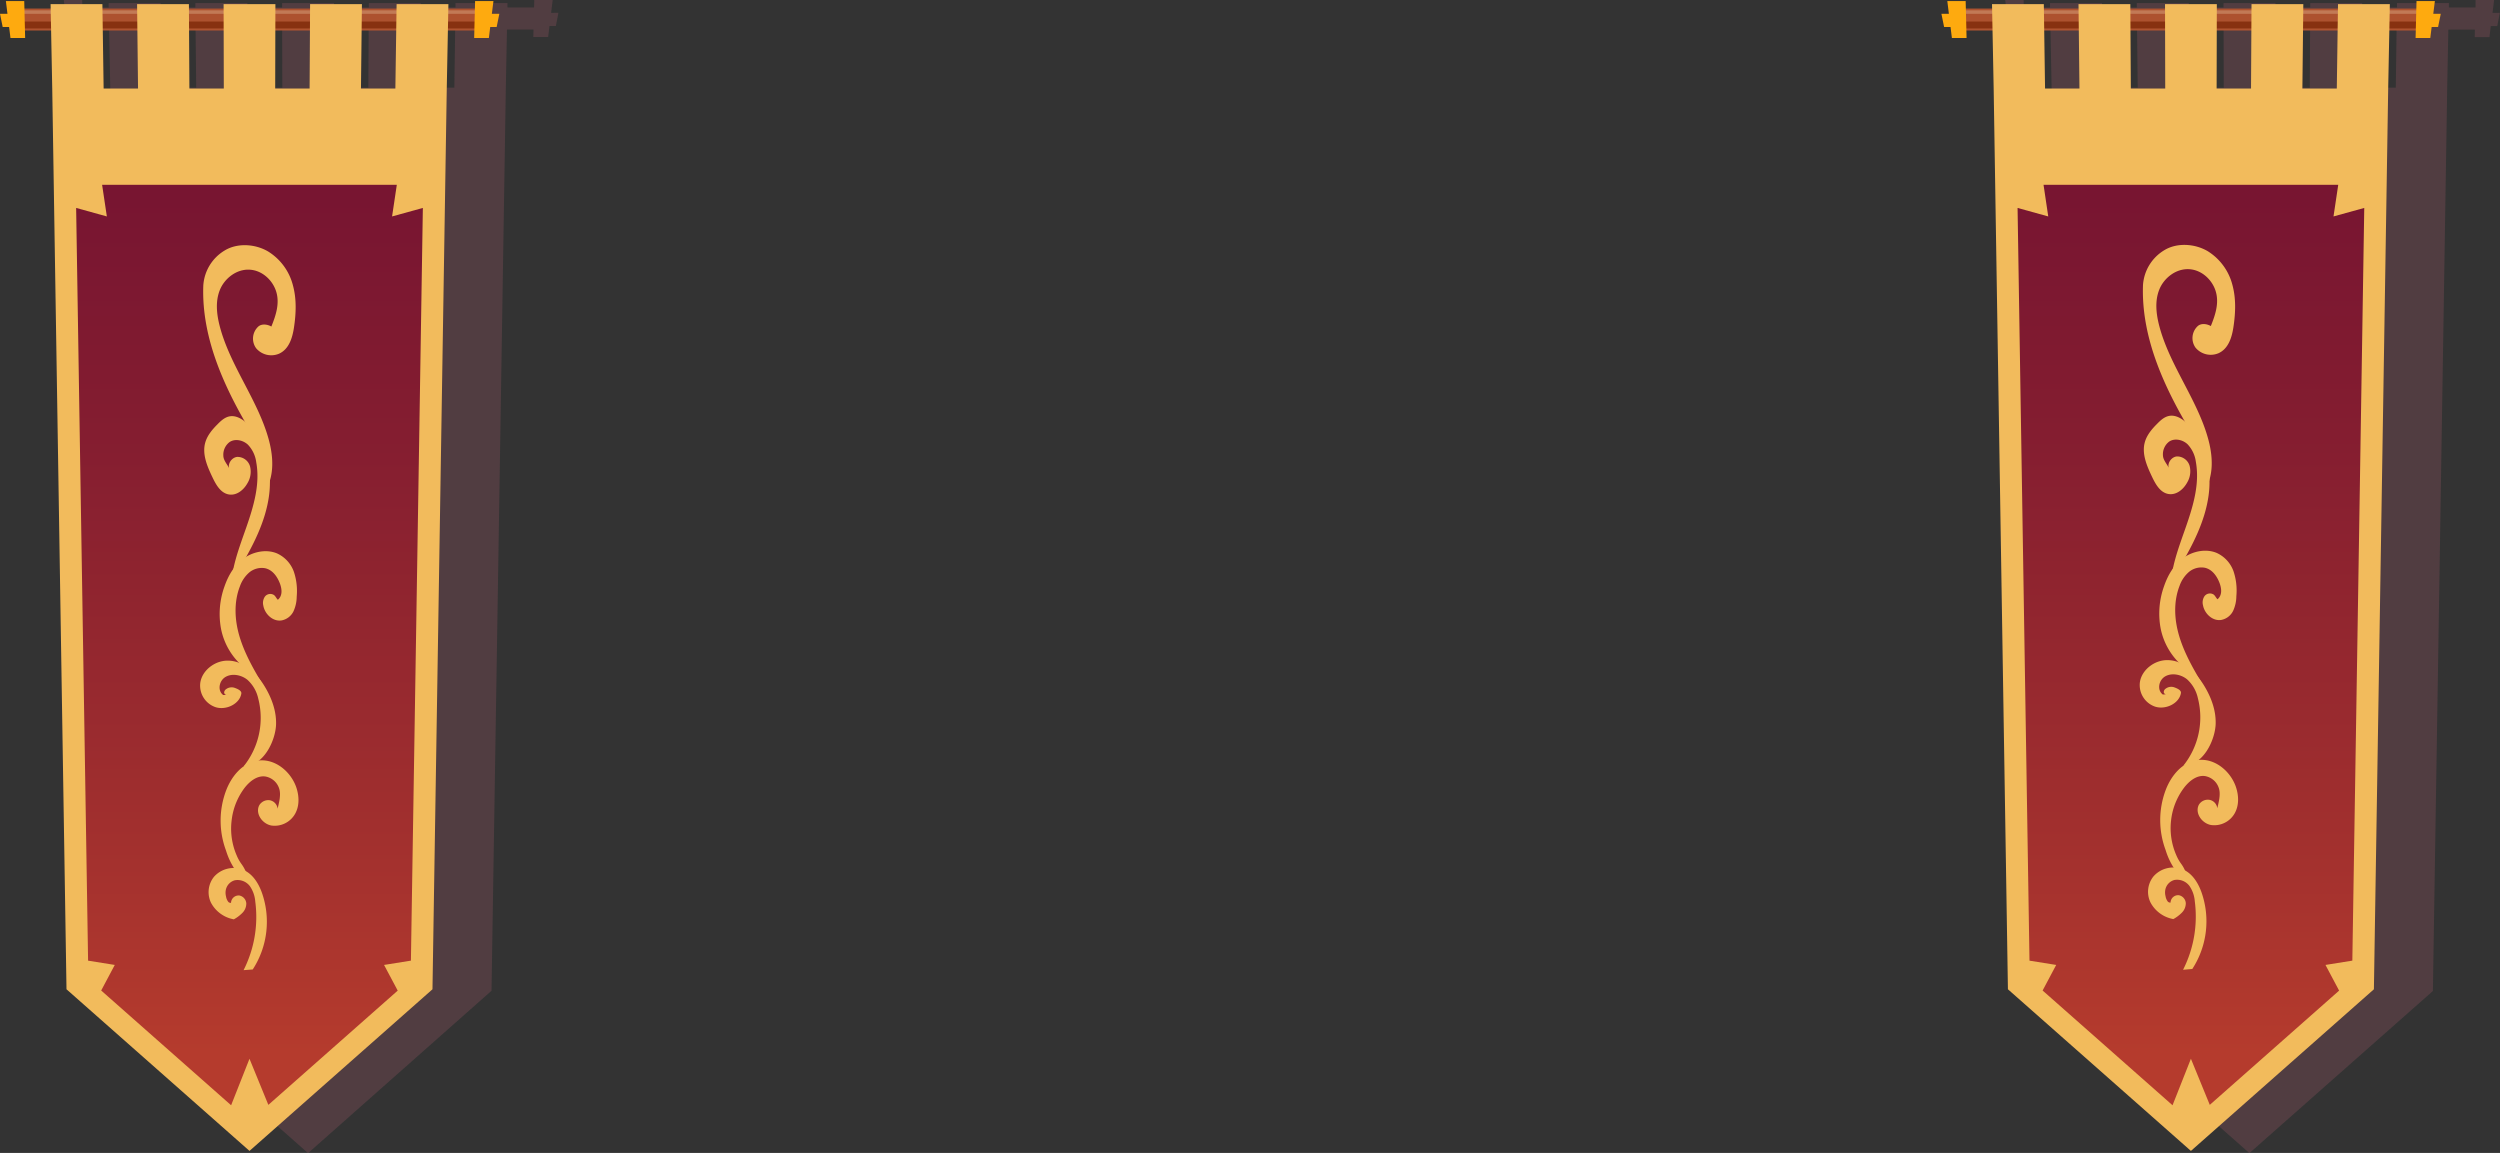 <svg xmlns="http://www.w3.org/2000/svg" xmlns:xlink="http://www.w3.org/1999/xlink" viewBox="0 0 971.49 448.03"><rect x="0" y="0" width="971.49" height="448.03" fill="#333333" stroke="none"/><defs><style>.cls-1{isolation:isolate;}.cls-2{fill:#ad5f6c;mix-blend-mode:multiply;}.cls-2,.cls-5{opacity:0.25;}.cls-3{fill:#ad522f;}.cls-4{fill:#873110;}.cls-5{fill:#fff7cc;mix-blend-mode:screen;}.cls-6{fill:#f2bb5c;}.cls-7{fill:#feaa0f;}.cls-8{fill:url(#Безымянный_градиент_360);}.cls-9{fill:url(#Безымянный_градиент_360-2);}</style><linearGradient id="Безымянный_градиент_360" x1="96.96" y1="482.21" x2="96.96" y2="27.14" gradientUnits="userSpaceOnUse"><stop offset="0.16" stop-color="#b53b2d"/><stop offset="0.32" stop-color="#a4312e"/><stop offset="0.69" stop-color="#841d30"/><stop offset="0.89" stop-color="#781531"/></linearGradient><linearGradient id="Безымянный_градиент_360-2" x1="851.38" y1="482.21" x2="851.38" y2="27.14" xlink:href="#Безымянный_градиент_360"/></defs><title>decor2</title><g class="cls-1"><g id="Слой_2" data-name="Слой 2"><g id="Слой_1-2" data-name="Слой 1"><path class="cls-2" d="M214.15,5l.62-5h-7.15l-.07,2.91H197.19l0-1.72H177l0,1.72H163.5l0-1.72H143.33V2.91H129.81V1.2H109.62V2.91H96.12V1.2H75.92l0,1.72H62.43l0-1.72H42.21l0,1.72H32L31.94,0H24.79l.62,5H22.5l1,5.13H26l.53,4.29H32.3l-.07-2.91H42.41l.44,22.59,5.56,351,71.3,63L191,385l5.56-351L197,11.48h10.32l-.07,2.91H213l.53-4.29H216l1-5.13Zm-104.5,6.51.06,22.59H96.3l-.13-22.59Zm20.08,22.59.06-22.59h13.48l-.13,22.59ZM76,11.48l.25,22.59H62.88l-.33-22.59ZM176.56,34.06H163.15l.25-22.59h13.48Z"/><rect class="cls-3" x="6.04" y="3.32" width="181.83" height="8.54"/><rect class="cls-4" x="6.04" y="8.37" width="181.83" height="2.69"/><rect class="cls-5" x="6.04" y="4.03" width="181.83" height="1.34"/><polygon class="cls-6" points="154.12 1.61 153.64 34.39 140.27 34.39 140.64 1.61 120.5 1.61 120.31 34.39 106.94 34.39 107.02 1.61 86.89 1.61 86.97 34.39 73.6 34.39 73.41 1.61 53.27 1.61 53.64 34.39 40.27 34.39 39.79 1.61 19.66 1.61 20.3 34.39 25.84 384.43 96.95 447.24 168.06 384.43 173.61 34.39 174.25 1.61 154.12 1.61"/><polygon class="cls-7" points="194.04 5.37 191.13 5.37 191.75 0.42 184.62 0.42 184.26 14.77 189.97 14.77 190.5 10.49 193 10.49 194.04 5.37"/><polygon class="cls-7" points="0 5.37 2.9 5.37 2.29 0.42 9.42 0.42 9.77 14.77 4.07 14.77 3.54 10.49 1.04 10.49 0 5.37"/><polygon class="cls-8" points="164.32 80.8 152.36 84.11 154.2 71.8 39.68 71.8 41.52 84.11 29.59 80.8 34.23 373.31 44.6 374.97 39.32 384.91 89.81 429.5 96.95 411.43 104.28 429.35 154.55 384.95 149.24 374.97 159.68 373.3 164.32 80.8"/><path class="cls-6" d="M95.11,340.47a7.9,7.9,0,0,1-4-2.86,27.88,27.88,0,0,1-3.28-7.08,33.3,33.3,0,0,1,0-23.26c2.07-5.52,6.43-11.08,12.72-11.74,6.67-.71,12.65,4.61,14.62,10.54,1.1,3.32,1.24,7.06-.48,10.15a9.11,9.11,0,0,1-9.26,4.57c-3.68-.71-6.34-4.84-4.64-7.93A4.08,4.08,0,0,1,105,311a3.77,3.77,0,0,1,2.88,3.25c.57-2.4,1.39-5.46.61-7.8a6.86,6.86,0,0,0-5.53-4.73c-3.21-.34-6,2-7.89,4.41A25.76,25.76,0,0,0,90,318.91a26.07,26.07,0,0,0,2,13.56,16.32,16.32,0,0,0,1.82,3.26,14,14,0,0,1,2,3.79c.12.34.17.81-.18,1A.86.86,0,0,1,95.11,340.47Z"/><path class="cls-6" d="M98.21,376.73a34,34,0,0,0,3.5-30c-1.4-3.81-3.87-7.7-8-9a10.19,10.19,0,0,0-10.51,2.94A9.5,9.5,0,0,0,82,350.81a12.55,12.55,0,0,0,8.87,6.44,14.44,14.44,0,0,0,3.22-2.4,5.2,5.2,0,0,0,1.62-3.8A3.37,3.37,0,0,0,93.08,348a2.94,2.94,0,0,0-3.3,2.86,1.45,1.45,0,0,1-1-.32,4.53,4.53,0,0,1-.95-2.19,5.76,5.76,0,0,1-.06-2.64,4.9,4.9,0,0,1,3.48-3.64,6,6,0,0,1,5.89,2.34,12.2,12.2,0,0,1,2.06,5.95A45.7,45.7,0,0,1,94.65,377Z"/><path class="cls-6" d="M86.75,270.09c-2.37-1.75-1.61-5.67,1-7.1s6.14-.67,8.41,1.19a13.82,13.82,0,0,1,4.2,7.31,30,30,0,0,1-5.63,26.23c7.9,0,12.41-10.24,12.55-16.32.13-5.32-1.84-10.54-4.73-15.15-3.06-4.88-8-9.55-14.11-9.53-5,0-9.77,3.76-10.57,8.36a8.84,8.84,0,0,0,5.91,9.73c4.14,1.3,9.37-1.29,10-5.3.16-1.11-1.42-1.78-2.54-2.2a3.61,3.61,0,0,0-3.41.52,1.62,1.62,0,0,0-.72,1.39,1,1,0,0,0,1.25.75Z"/><path class="cls-6" d="M94.11,258.74a26,26,0,0,1-8.24-14.49,31.51,31.51,0,0,1,1.39-16.43c1.43-4.09,3.69-8.08,7.34-10.75s8.86-3.8,13.09-2a12.41,12.41,0,0,1,6.54,7.21,23.69,23.69,0,0,1,1.07,9.56,13.94,13.94,0,0,1-1.25,5.71,6.5,6.5,0,0,1-4.72,3.56c-3.43.46-6.45-2.59-7-5.75a4.34,4.34,0,0,1,.63-3.55,2.66,2.66,0,0,1,3.5-.59c.73.59.84,1.21,1.52,1.85,1.87-1.6,1.61-4.11.79-6.34-1-2.6-2.78-5.22-5.66-5.9a7.54,7.54,0,0,0-6.32,1.69,12.7,12.7,0,0,0-3.56,5.32c-2.39,6.15-2.05,13-.21,19.3s5.1,12.18,8.5,17.91C99,263.25,96.41,260.76,94.11,258.74Z"/><path class="cls-6" d="M89.51,231a30.4,30.4,0,0,1,3.63-10.23c5.2-8.71,10-18,11.38-28s-1-21-8.32-28.05c-1.91-1.82-4.44-3.41-7-2.92-1.9.36-3.4,1.76-4.74,3.14-2,2-3.86,4.23-4.66,6.91-1.36,4.58.74,9.4,2.8,13.71,1.35,2.83,3.14,6,6.25,6.57s5.85-1.74,7.32-4.38a8.55,8.55,0,0,0,1-6.49,5.08,5.08,0,0,0-5-3.71c-2.26.23-4,3-2.91,4.92-.72-1.91-2.43-3.35-2.47-5.39a6.15,6.15,0,0,1,2.47-5.33c2.16-1.4,5.23-.69,7.1,1.07a12.18,12.18,0,0,1,3.22,6.84c1.54,8.43-1,17-3.82,25.13s-6.08,16.3-6,24.87Z"/><path class="cls-6" d="M103.33,190.43c3.38-6.06,2.86-13.37,1-20-4.29-15.28-15.08-28.53-19-43.91-1.16-4.57-1.66-9.48.12-13.87s6.36-8.08,11.44-7.86,9.2,4.24,10.5,8.73-.17,9-1.94,13.37c-1.57-.9-3.75-1.15-5.07,0a6.37,6.37,0,0,0-.86,8.42,7.7,7.7,0,0,0,8.86,2.16c3.91-1.72,5.25-6.19,5.85-10.16.82-5.42,1.06-11-.37-16.31a21.8,21.8,0,0,0-9.69-13.29c-5-2.93-11.86-3.39-16.82-.4A17.13,17.13,0,0,0,79,111c-.76,21.1,8.93,40.77,18.4,56.74a31.22,31.22,0,0,1,4.35,10.5,73.81,73.81,0,0,1,.87,11.66C102.54,189.54,103.44,190.74,103.33,190.43Z"/><path class="cls-2" d="M968.58,5l.62-5H962L962,2.91H951.62l0-1.72H931.46l0,1.72H917.93l0-1.72H897.76V2.91H884.23V1.2H864.05V2.91H850.54V1.2H830.35l0,1.72H816.85l0-1.72H796.64l0,1.72H786.44L786.37,0h-7.15l.62,5h-2.91l1,5.13h2.51l.53,4.29h5.72l-.07-2.91h10.19l.44,22.59,5.56,351,71.3,63,71.3-63,5.56-351,.44-22.59h10.32l-.07,2.91h5.72l.53-4.29h2.51l1-5.13Zm-104.5,6.51.06,22.59H850.73l-.13-22.59Zm20.08,22.59.06-22.59H897.7l-.13,22.59ZM830.46,11.48l.25,22.59H817.31L817,11.48ZM931,34.06H917.58l.25-22.59h13.48Z"/><rect class="cls-3" x="760.47" y="3.32" width="181.83" height="8.54"/><rect class="cls-4" x="760.47" y="8.37" width="181.83" height="2.69"/><rect class="cls-5" x="760.47" y="4.03" width="181.83" height="1.34"/><polygon class="cls-6" points="908.54 1.61 908.07 34.39 894.7 34.39 895.06 1.61 874.93 1.61 874.74 34.39 861.37 34.39 861.45 1.61 841.32 1.61 841.4 34.39 828.03 34.39 827.84 1.61 807.7 1.61 808.07 34.39 794.7 34.39 794.22 1.61 774.09 1.61 774.73 34.39 780.27 384.43 851.38 447.24 922.49 384.43 928.04 34.39 928.68 1.61 908.54 1.61"/><polygon class="cls-7" points="948.47 5.37 945.56 5.37 946.18 0.42 939.05 0.42 938.69 14.77 944.4 14.77 944.93 10.49 947.43 10.49 948.47 5.37"/><polygon class="cls-7" points="754.43 5.37 757.33 5.37 756.72 0.42 763.85 0.42 764.2 14.77 758.5 14.77 757.97 10.49 755.47 10.49 754.43 5.37"/><polygon class="cls-9" points="918.74 80.8 906.79 84.11 908.63 71.8 794.11 71.8 795.94 84.11 784.02 80.8 788.65 373.31 799.03 374.97 793.75 384.91 844.24 429.5 851.38 411.43 858.71 429.35 908.97 384.95 903.67 374.97 914.11 373.3 918.74 80.8"/><path class="cls-6" d="M848.83,340.27a7.9,7.9,0,0,1-4-2.86,27.88,27.88,0,0,1-3.28-7.08,33.3,33.3,0,0,1,0-23.26c2.07-5.52,6.43-11.08,12.72-11.74,6.67-.71,12.65,4.61,14.62,10.54,1.1,3.32,1.24,7.06-.48,10.15a9.11,9.11,0,0,1-9.26,4.57c-3.68-.71-6.34-4.84-4.64-7.93a4.08,4.08,0,0,1,4.24-1.82,3.77,3.77,0,0,1,2.88,3.25c.57-2.4,1.39-5.46.61-7.8a6.86,6.86,0,0,0-5.53-4.73c-3.21-.34-6,2-7.89,4.41a25.76,25.76,0,0,0-5.14,12.75,26.07,26.07,0,0,0,2,13.56,16.32,16.32,0,0,0,1.82,3.26,14,14,0,0,1,2,3.79c.12.34.17.81-.18,1A.86.86,0,0,1,848.83,340.27Z"/><path class="cls-6" d="M851.92,376.54a34,34,0,0,0,3.5-30c-1.4-3.81-3.87-7.7-8-9a10.19,10.19,0,0,0-10.51,2.94,9.5,9.5,0,0,0-1.23,10.23,12.55,12.55,0,0,0,8.87,6.44,14.44,14.44,0,0,0,3.22-2.4,5.2,5.2,0,0,0,1.62-3.8,3.37,3.37,0,0,0-2.62-3.06,2.94,2.94,0,0,0-3.3,2.86,1.45,1.45,0,0,1-1-.32,4.53,4.53,0,0,1-.95-2.19,5.76,5.76,0,0,1-.06-2.64,4.9,4.9,0,0,1,3.48-3.64,6,6,0,0,1,5.89,2.34,12.2,12.2,0,0,1,2.06,5.95,45.7,45.7,0,0,1-4.56,26.6Z"/><path class="cls-6" d="M840.47,269.89c-2.37-1.75-1.61-5.67,1-7.1s6.14-.67,8.41,1.19a13.82,13.82,0,0,1,4.2,7.31,30,30,0,0,1-5.63,26.23c7.9,0,12.41-10.24,12.55-16.32.13-5.32-1.84-10.54-4.73-15.15-3.06-4.88-8-9.55-14.11-9.53-5,0-9.77,3.76-10.57,8.36a8.84,8.84,0,0,0,5.91,9.73c4.14,1.3,9.37-1.29,10-5.3.16-1.11-1.42-1.78-2.54-2.2a3.61,3.61,0,0,0-3.41.52,1.62,1.62,0,0,0-.72,1.39,1,1,0,0,0,1.25.75Z"/><path class="cls-6" d="M847.83,258.55a26,26,0,0,1-8.24-14.49A31.51,31.51,0,0,1,841,227.63c1.43-4.09,3.69-8.08,7.34-10.75s8.86-3.8,13.09-2a12.41,12.41,0,0,1,6.54,7.21,23.69,23.69,0,0,1,1.07,9.56,13.94,13.94,0,0,1-1.25,5.71,6.5,6.5,0,0,1-4.72,3.56c-3.43.46-6.45-2.59-7-5.75a4.34,4.34,0,0,1,.63-3.55,2.66,2.66,0,0,1,3.5-.59c.73.59.84,1.21,1.52,1.85,1.87-1.6,1.61-4.11.79-6.34-1-2.6-2.78-5.22-5.66-5.9a7.54,7.54,0,0,0-6.32,1.69,12.7,12.7,0,0,0-3.56,5.32c-2.39,6.15-2.05,13-.21,19.3s5.1,12.18,8.5,17.91C852.72,263.06,850.12,260.56,847.83,258.55Z"/><path class="cls-6" d="M843.23,230.82a30.4,30.4,0,0,1,3.63-10.23c5.2-8.71,10-18,11.38-28s-1-21-8.32-28.05c-1.91-1.82-4.44-3.41-7-2.92-1.9.36-3.4,1.76-4.74,3.14-2,2-3.86,4.23-4.66,6.91-1.36,4.58.74,9.4,2.8,13.71,1.35,2.83,3.14,6,6.25,6.57s5.85-1.74,7.32-4.38a8.55,8.55,0,0,0,1-6.49,5.08,5.08,0,0,0-5-3.71c-2.26.23-4,3-2.91,4.92-.72-1.91-2.43-3.35-2.47-5.39a6.15,6.15,0,0,1,2.47-5.33c2.16-1.4,5.23-.69,7.1,1.07a12.18,12.18,0,0,1,3.22,6.84c1.54,8.43-1,17-3.82,25.13s-6.08,16.3-6,24.87Z"/><path class="cls-6" d="M857,190.24c3.38-6.06,2.86-13.37,1-20-4.29-15.28-15.08-28.53-19-43.91-1.16-4.57-1.66-9.48.12-13.87s6.36-8.08,11.44-7.86,9.2,4.24,10.5,8.73-.17,9-1.94,13.37c-1.57-.9-3.75-1.15-5.07,0a6.37,6.37,0,0,0-.86,8.42,7.7,7.7,0,0,0,8.86,2.16c3.91-1.72,5.25-6.19,5.85-10.16.82-5.42,1.06-11-.37-16.31A21.8,21.8,0,0,0,857.9,97.6c-5-2.93-11.86-3.39-16.82-.4a17.13,17.13,0,0,0-8.32,13.56c-.76,21.1,8.93,40.77,18.4,56.74a31.22,31.22,0,0,1,4.35,10.5,73.81,73.81,0,0,1,.87,11.66C856.26,189.35,857.16,190.55,857,190.24Z"/></g></g></g></svg>